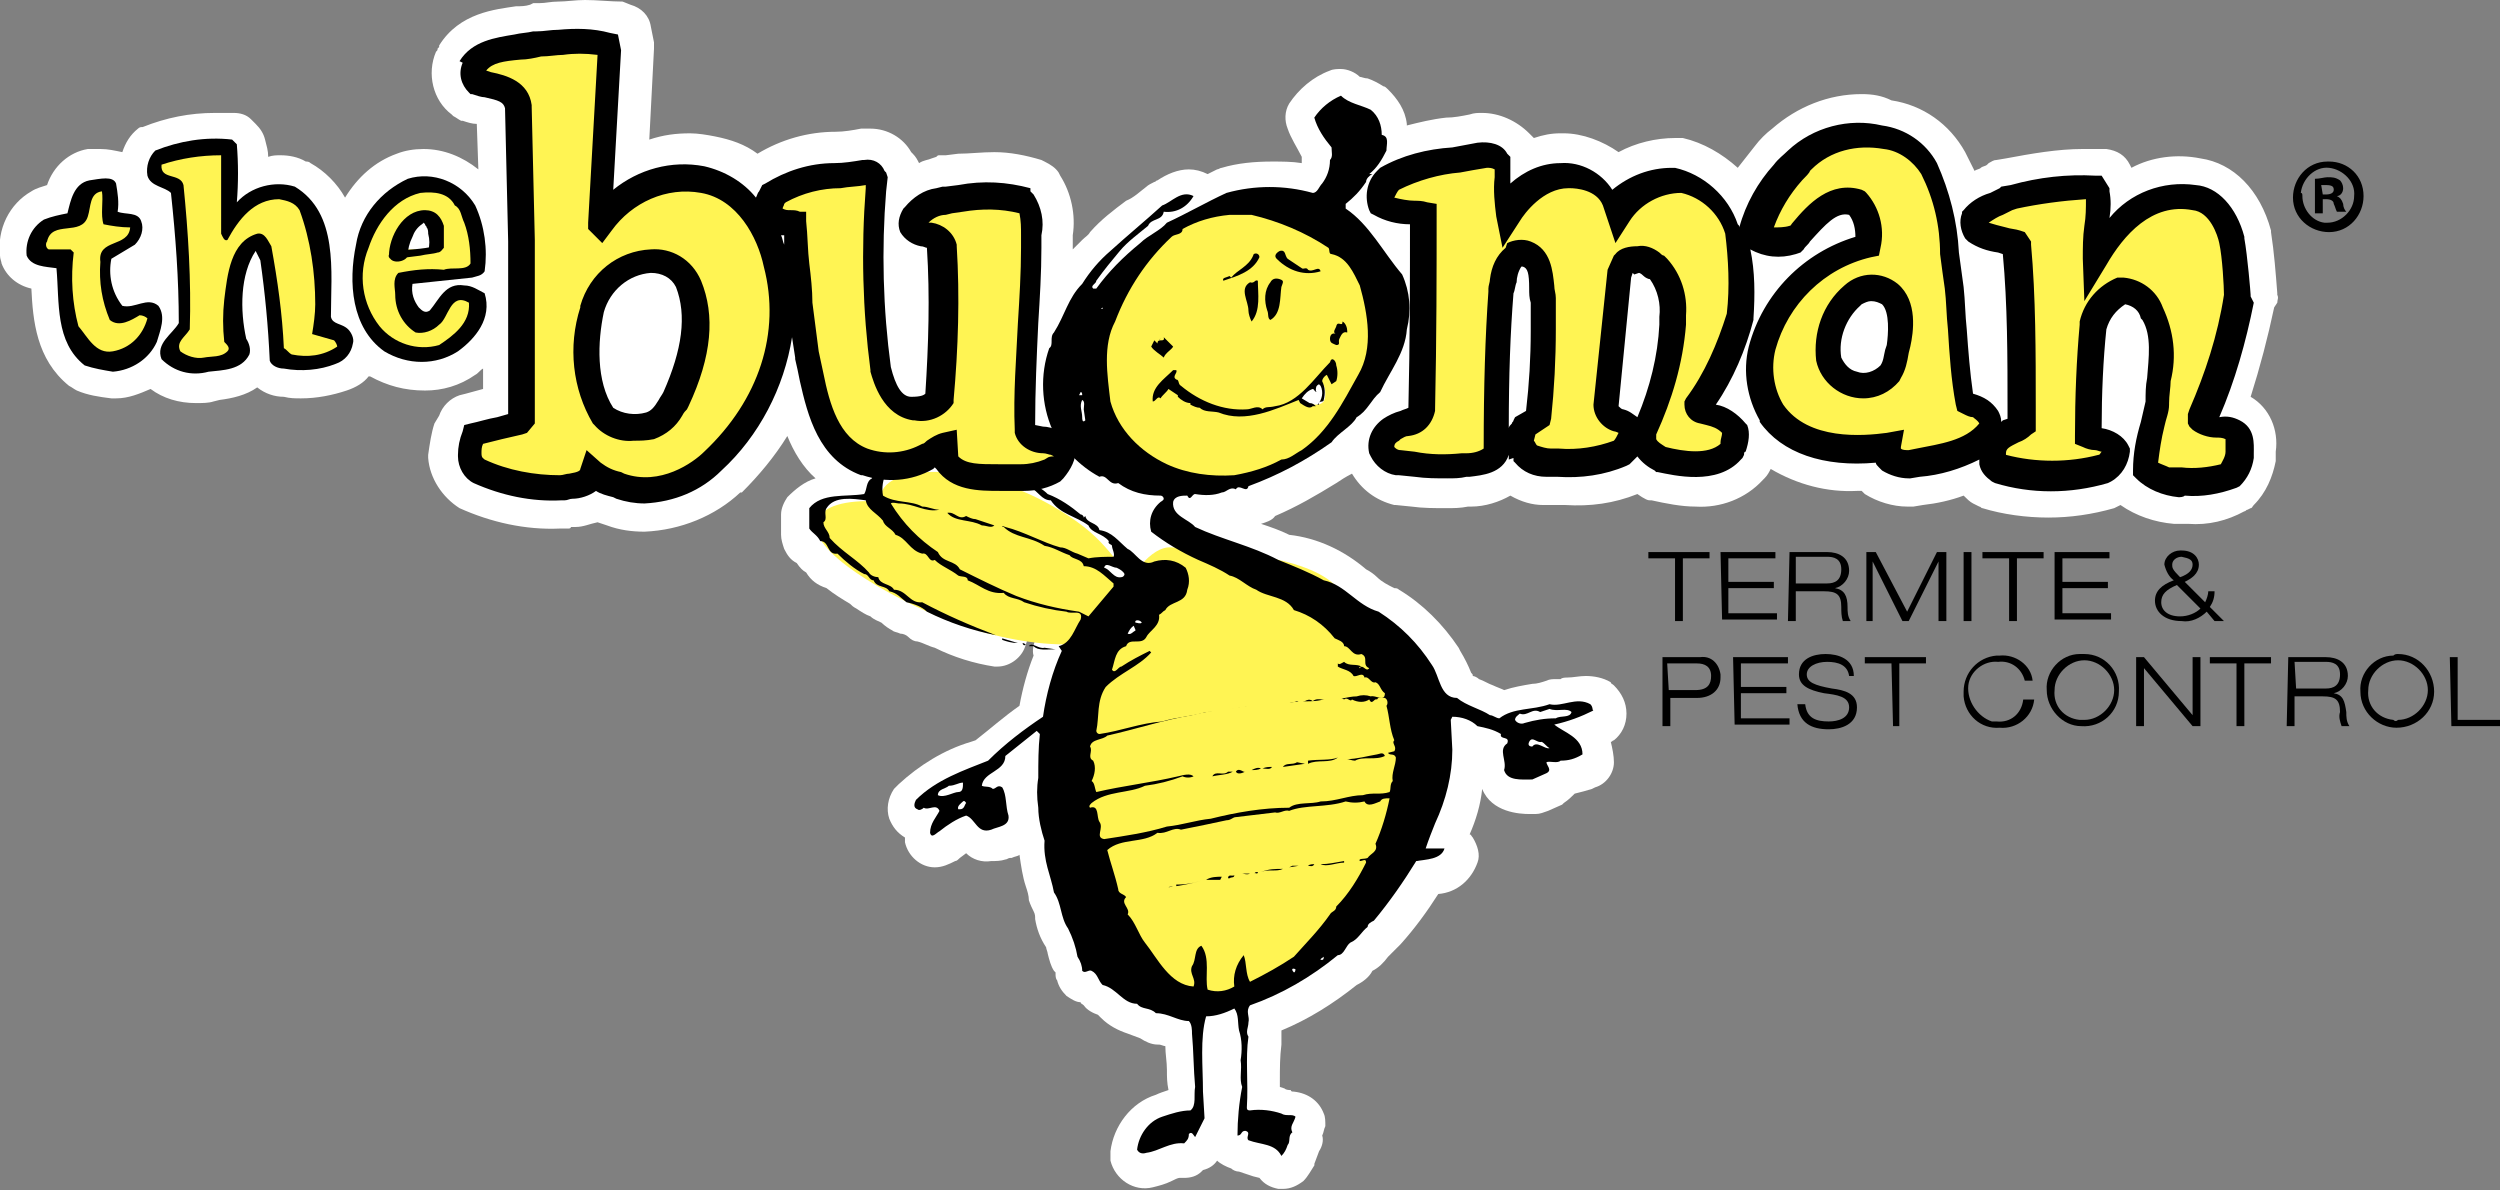 <?xml version="1.0" encoding="utf-8"?>
<!-- Generator: Adobe Illustrator 26.3.1, SVG Export Plug-In . SVG Version: 6.00 Build 0)  -->
<svg version="1.1" id="Layer_1" xmlns="http://www.w3.org/2000/svg" xmlns:xlink="http://www.w3.org/1999/xlink" x="0px" y="0px"
	 viewBox="0 0 159.4 75.9" style="enable-background:new 0 0 159.4 75.9;" xml:space="preserve">
<rect x="0" y="0" width="159.4" height="75.9" fill="#808080" stroke="none"/>
<style type="text/css">
	.st0{fill:#FFFFFF;}
	.st1{fill:#FFF453;}
</style>
<g>
	<g id="Group_774" transform="translate(0 0)">
		<path id="Path_7910" class="st0" d="M145.2,19.3c0-0.2,0.1-0.3,0-0.5v-0.1c-0.1-1.3-0.2-2.6-0.4-3.9l0-0.1
			c-0.7-2.6-2.4-4.3-4.5-4.6c-1.5-0.3-3.1-0.1-4.4,0.6l-0.1-0.2c-0.3-0.6-0.8-0.9-1.5-1l-0.4,0c-0.3,0-0.7,0-1.1,0
			c-1.6,0-3.3,0.3-4.9,0.6l-0.6,0.1c-0.2,0-0.3,0.1-0.5,0.2l-0.1,0.1c-0.1,0.1-0.3,0.1-0.4,0.2c-0.1,0.1-0.3,0.1-0.4,0.2
			c-0.2-0.4-0.4-0.8-0.6-1.2c-1-1.8-2.7-3-4.7-3.3C120,6.1,119.4,6,118.7,6c-2.1,0-4.1,0.8-5.7,2.2c-0.4,0.3-0.8,0.7-1.1,1.1
			c-0.4,0.5-0.7,0.9-1.1,1.4c-1-0.9-2.2-1.6-3.5-1.9h-0.5c-1.2,0-2.5,0.3-3.6,0.9c-1-0.7-2.3-1.2-3.5-1.2h-0.2
			c-0.6,0-1.1,0.1-1.7,0.3l-0.3-0.3c-0.8-0.8-1.9-1.3-3-1.3c-0.3,0-0.5,0-0.8,0.1c-0.5,0.1-1,0.2-1.5,0.2c-0.9,0.1-1.7,0.3-2.5,0.5
			l0-0.1c-0.1-0.9-0.6-1.6-1.2-2.2c-0.1-0.1-0.2-0.2-0.3-0.2c-0.3-0.2-0.7-0.4-1-0.5C87,5,86.8,4.9,86.7,4.9
			c-0.3-0.3-0.8-0.5-1.2-0.5c-0.2,0-0.5,0-0.7,0.1c-1.1,0.4-2,1.2-2.6,2.1c-0.3,0.5-0.3,1.1-0.1,1.6c0.2,0.6,0.6,1.2,0.9,1.8
			c0,0.1,0,0.2,0,0.3c0,0,0,0.1,0,0.1c-0.6-0.1-1.3-0.1-1.9-0.1c-1.1,0-2.2,0.1-3.2,0.4c-0.1,0-0.2,0.1-0.3,0.1l-0.6,0.3h0
			c-0.4-0.2-0.8-0.3-1.2-0.3c-0.7,0-1.4,0.3-2,0.7c-0.1,0-0.1,0.1-0.2,0.1c-0.2,0.1-0.4,0.2-0.5,0.3c-0.4,0.3-0.8,0.7-1.3,0.9
			c-0.8,0.6-1.6,1.2-2.3,2c-0.1,0.2-0.3,0.3-0.5,0.5s-0.4,0.4-0.6,0.6v-0.9c0.2-1.3-0.1-2.7-0.8-3.8l-0.1-0.2
			c-0.2-0.3-0.5-0.5-0.9-0.7l-0.2-0.1c-1-0.3-2-0.5-3-0.5c-0.8,0-1.6,0.1-2.3,0.1l-0.8,0.1h-0.2l-0.2,0c-0.1,0-0.1,0-0.2,0.1
			l-0.3,0.1c-0.2,0.1-0.5,0.1-0.8,0.3c-0.1-0.2-0.2-0.4-0.4-0.6l-0.1-0.1c-0.5-0.9-1.5-1.5-2.6-1.5h-0.4c0,0-0.2,0-0.2,0
			c-0.5,0.1-1.1,0.2-1.6,0.2c-1.8,0-3.5,0.5-5,1.4c-0.8-0.6-1.7-0.9-2.7-1.1c-0.5-0.1-1.1-0.2-1.6-0.2c-0.9,0-1.7,0.1-2.6,0.4
			l0.3-5.8c0-0.1,0-0.3,0-0.4l-0.2-1c-0.1-0.7-0.6-1.2-1.3-1.4l-0.5-0.2C38.9,0.1,38.1,0,37.3,0c-0.6,0-1.2,0.1-1.7,0.1
			s-0.8,0.1-1.2,0.1c-0.1,0-0.2,0-0.2,0H34l-0.2,0.1c-0.3,0.1-0.6,0.1-0.9,0.1c-1.3,0.2-3.6,0.4-4.9,2.5L28,3l-0.1,0.1
			c0,0.1,0,0.1-0.1,0.2c-0.6,1.4-0.2,3.1,1,4l0.1,0.1c0.2,0.1,0.3,0.2,0.5,0.3l0.1,0c0.3,0.1,0.6,0.2,0.9,0.2l0.1,2.9
			c-1-0.8-2.2-1.3-3.5-1.3c-0.6,0-1.2,0.1-1.7,0.3c-1.4,0.5-2.5,1.5-3.3,2.8c-0.5-0.9-1.3-1.7-2.2-2.2c-0.1-0.1-0.2-0.1-0.3-0.1
			C19,10,18.4,9.9,17.9,9.9c-0.3,0-0.5,0-0.8,0.1c0-0.4-0.1-0.7-0.2-1.1c-0.1-0.4-0.3-0.7-0.6-1L16,7.6c-0.3-0.3-0.7-0.4-1.1-0.4
			c-0.4,0-0.8,0-1.2,0c-1.6,0-3.1,0.3-4.6,0.9C9,8.1,8.9,8.1,8.8,8.2c-0.5,0.4-0.8,0.9-1,1.5C7.3,9.6,6.9,9.5,6.4,9.5H5.9
			c-0.1,0-0.2,0-0.3,0C4.4,9.7,3.4,10.6,3,11.8c-0.3,0.1-0.7,0.2-1,0.4c-1.4,0.8-2.2,2.4-2,4.1c0,0.2,0.1,0.4,0.1,0.5
			c0.3,0.8,1,1.4,1.9,1.6c0.1,2,0.3,4.5,2.4,6.2c0.2,0.1,0.3,0.2,0.5,0.3c0.7,0.3,1.4,0.4,2.2,0.5c0.1,0,0.2,0,0.2,0h0.1
			c0.8,0,1.5-0.3,2.2-0.6c0.8,0.6,1.8,0.9,2.9,0.9c0.4,0,0.8,0,1.1-0.1l0.4-0.1c0.8-0.1,1.7-0.3,2.4-0.8c0.5,0.4,1.1,0.6,1.7,0.6
			c0.4,0.1,0.7,0.1,1.1,0.1c1,0,2-0.2,2.9-0.5c0.6-0.2,1.1-0.5,1.4-0.9l0.1,0c1.1,0.6,2.2,0.9,3.5,0.9c1.1,0,2.2-0.3,3.2-1
			c0.2-0.1,0.3-0.3,0.5-0.4v1.3c-0.4,0.1-0.7,0.2-1.1,0.3l-0.4,0.1c-0.6,0.2-1.1,0.7-1.3,1.3L27.7,27c-0.2,0.6-0.3,1.3-0.4,2v0.2
			c0.1,1.3,0.9,2.5,2,3.2c2,0.9,4.2,1.4,6.4,1.3h0.5c0.1,0,0.2,0,0.2-0.1l0.3,0c0.5,0,0.9-0.2,1.4-0.3l0.6,0.2
			c0.8,0.3,1.6,0.4,2.4,0.4c2.3-0.1,4.5-1,6.1-2.5l0.1,0c1.1-1.1,2.1-2.3,2.9-3.6c0.4,1,1,2,1.8,2.7c-0.7,0.2-1.3,0.7-1.8,1.2
			c-0.2,0.3-0.4,0.7-0.4,1.1l0,1.3c0,0.3,0.1,0.6,0.2,0.9c0.2,0.4,0.4,0.7,0.8,0.9c0.2,0.3,0.4,0.5,0.6,0.6c0.3,0.5,0.7,0.8,1.3,1
			c0.5,0.4,1,0.7,1.5,1c0.1,0.1,0.2,0.2,0.4,0.3c0.3,0.2,0.6,0.4,0.9,0.5c0.2,0.2,0.5,0.3,0.7,0.4c0.2,0.2,0.5,0.4,0.7,0.5
			c0.1,0.1,0.3,0.1,0.5,0.2c0.2,0,0.4,0.1,0.5,0.2c0.2,0.2,0.4,0.3,0.6,0.3c0.4,0.1,0.7,0.3,1.1,0.4c1.2,0.6,2.5,1,3.8,1.2h0.2
			c0.8,0,1.6-0.6,1.8-1.4c0.1-0.2,0.1-0.4,0.1-0.6c0.2,0.1,0.4,0.1,0.6,0.2c0.3,0.1,0,0.1-0.1,0.1c-0.1,0.3-0.2,0.7-0.1,1
			c-0.4,1-0.7,2.1-0.9,3.2c-1,0.7-1.9,1.5-2.8,2.2l-0.3,0.1c-1.7,0.5-3.3,1.5-4.6,2.7c-0.1,0.1-0.2,0.2-0.3,0.3
			c-0.4,0.6-0.5,1.3-0.3,1.9c0.2,0.5,0.5,0.9,1,1.2v0.3c0.2,0.9,1,1.6,1.9,1.6c0.5,0,0.9-0.2,1.3-0.4c0.1,0,0.2-0.1,0.3-0.2l0.4-0.3
			c0.4,0.4,1,0.6,1.6,0.5c0.3,0,0.6,0,0.9-0.1c0.1,0,0.2-0.1,0.3-0.1h0.1c0.2-0.1,0.4-0.1,0.5-0.2c0.1,0.7,0.2,1.4,0.4,2
			c0.1,0.3,0.2,0.6,0.2,0.9c0.1,0.3,0.2,0.5,0.3,0.7c0.1,0.2,0.1,0.3,0.1,0.5c0.1,0.6,0.3,1.2,0.7,1.8c0,0.1,0.1,0.3,0.1,0.4
			c0.1,0.4,0.2,0.8,0.4,1.1l0.1,0.1v0.1c0,0.1,0,0.3,0.1,0.4c0.1,0.4,0.3,0.7,0.6,1c0.3,0.2,0.6,0.4,0.9,0.4c0,0.1,0.1,0.1,0.2,0.2
			c0.2,0.3,0.6,0.5,0.9,0.6l0.2,0.2c0.5,0.5,1.1,0.8,1.7,1c0.3,0.1,0.5,0.2,0.8,0.3c0.3,0.2,0.7,0.4,1.1,0.4h0.1
			c0.1,0,0.3,0.1,0.4,0.1c0,0.5,0.1,1,0.1,1.5s0,0.8,0.1,1.3c-0.3,0.1-0.6,0.2-0.8,0.3c-1.6,0.5-2.7,2-2.9,3.6c0,0.2,0,0.4,0,0.6
			c0.3,1.2,1.5,2,2.7,1.7c0,0,0,0,0,0c0.4-0.1,0.8-0.2,1.2-0.4c0.2-0.1,0.4-0.2,0.5-0.2c0.1,0,0.2,0,0.3,0c0.4,0,0.8-0.1,1.1-0.4
			l0.1-0.1c0.4-0.1,0.7-0.3,0.9-0.6c0.2,0.2,0.6,0.4,0.9,0.5c0.1,0.1,0.3,0.2,0.5,0.2c0.3,0.1,0.6,0.2,0.9,0.3l0.4,0.1
			c0.3,0.4,0.7,0.6,1.2,0.7c0.1,0,0.2,0,0.3,0c0.5,0,0.9-0.2,1.3-0.5c0.3-0.3,0.5-0.7,0.7-1l0-0.1c0.1-0.3,0.2-0.5,0.3-0.8
			c0.2-0.3,0.3-0.7,0.2-1c0.1-0.2,0.1-0.4,0.2-0.6c0-0.3,0-0.6-0.1-0.8c-0.3-0.8-1-1.3-1.9-1.4c-0.1,0-0.2,0-0.2-0.1
			c-0.1,0-0.3,0-0.4-0.1l-0.3-0.1v-0.4c0-0.8,0-1.5,0.1-2.3c0-0.2,0-0.5,0-0.7c0-0.1,0-0.1,0-0.2c1.7-0.7,3.3-1.7,4.8-2.9
			c0.4-0.2,0.8-0.5,1-0.9c0.4-0.2,0.7-0.5,1-0.9c0.1-0.1,0.1-0.1,0.2-0.2c0.2-0.2,0.4-0.4,0.6-0.6c0.9-1,1.7-2.1,2.4-3.2
			c1.2-0.1,2.1-0.9,2.5-2c0.2-0.5,0-1.1-0.3-1.6c-0.1-0.1-0.1-0.2-0.2-0.2c0.4-0.9,0.7-1.9,0.8-2.9c0.6,1.5,2.4,1.6,3,1.6h0.4
			c0.3,0,0.5-0.1,0.8-0.2l0.9-0.4l0.1-0.1c0.3-0.2,0.5-0.4,0.7-0.6c0.4-0.1,0.8-0.2,1.1-0.3l0.2-0.1c0.7-0.2,1.2-0.9,1.2-1.6
			c0-0.4-0.1-0.9-0.2-1.3c0.1,0,0.1-0.1,0.2-0.1c0.5-0.4,0.8-1,0.8-1.7c0-0.7-0.3-1.3-0.8-1.8c-0.1-0.1-0.2-0.1-0.2-0.2
			c-0.5-0.3-1.1-0.4-1.6-0.4c-0.4,0-0.8,0.1-1.2,0.1c-0.1,0-0.3,0-0.4,0.1c-0.1,0-0.2,0-0.3,0c-0.2,0-0.4,0-0.6,0.1
			c-0.3,0.1-0.6,0.2-0.9,0.2c-0.6,0.1-1.2,0.2-1.8,0.4c-0.2-0.1-0.5-0.2-0.7-0.3c-0.3-0.1-0.6-0.3-0.9-0.4c-0.1-0.1-0.3-0.2-0.4-0.2
			c0-0.1,0-0.1-0.1-0.2c-0.2-0.5-0.4-0.9-0.7-1.4l-0.1-0.2c-1-1.5-2.3-2.8-3.8-3.7c-0.1-0.1-0.2-0.1-0.3-0.1
			c-0.4-0.2-0.8-0.4-1.1-0.7c-0.2-0.2-0.5-0.4-0.7-0.5c-1.4-1.2-3.1-2-4.9-2.2c-0.6-0.3-1.2-0.5-1.8-0.7c0.3-0.1,0.7-0.2,0.9-0.5
			c1.4-0.6,2.6-1.3,3.9-2.1c0.3-0.2,0.6-0.4,1-0.6c0.6,1,1.5,1.7,2.7,2c0.1,0,0.1,0,0.2,0H89l1,0.1c0.7,0.1,1.5,0.1,2.2,0.1
			c0.5,0,0.9,0,1.4-0.1h0.2c0.9,0,1.8-0.3,2.5-0.7c0.7,0.4,1.4,0.6,2.1,0.6h1.4c1.6,0.1,3.1-0.1,4.6-0.7l0.3,0.2
			c0.2,0.1,0.3,0.2,0.5,0.2h0.1c0.9,0.2,1.9,0.4,2.8,0.4c1.6,0.1,3.2-0.5,4.3-1.7l0.1-0.1c0.2-0.2,0.3-0.4,0.4-0.6
			c1.7,1,3.6,1.5,5.5,1.4h0.3l0.1,0.1l0.1,0.1c0.8,0.5,1.8,0.8,2.7,0.8h0.1c0.1,0,0.2,0,0.3,0l0.6-0.1c0.9-0.1,1.8-0.3,2.6-0.6
			c0.2,0.2,0.4,0.4,0.6,0.5l0.2,0.1l0.2,0.1c0.1,0,0.1,0.1,0.2,0.1c1.3,0.4,2.8,0.6,4.2,0.6c1.4,0,2.8-0.2,4.2-0.6l0.2-0.1
			c0,0,0.2-0.1,0.2-0.1c1,0.7,2.2,1.1,3.4,1.2c0.2,0,0.4,0,0.5,0h0.4c1.3,0.1,2.5-0.2,3.6-0.8c0.1,0,0.1-0.1,0.2-0.1l0.2-0.1
			c0.1,0,0.1-0.1,0.2-0.2c0.8-0.8,1.2-1.8,1.4-2.8v-0.6c0.2-1.4-0.4-2.8-1.6-3.5c0.6-1.9,1.1-3.8,1.5-5.7L145.2,19.3z"/>
		<path id="Path_7911" class="st1" d="M73.3,37.8c1.6,1.3-3.5,2-8.9-0.1c-3.5-1.4-8.9-4.4-8.2-6.3s6.4-1.9,11.3,1.1
			C71,34.6,70.7,35.8,73.3,37.8"/>
		<path id="Path_7912" class="st1" d="M71.8,39.6c-0.6,2-6.2,2-11.5-0.1c-3.5-1.4-8.9-4.4-8.2-6.3s5.8-1.5,11.3,0.3
			S72.5,37.6,71.8,39.6"/>
		<path id="Path_7913" class="st1" d="M67.2,46.2c2.2-3.9,4.9-11.5,7.5-11.3s8.7,0.4,10.6,2.6s6.6,4.6,5.3,6.2l-1.3,1.6
			c-3.1,0.1-6.2,0.3-9.3,0.9c-3.8,0.8-7.5,1.8-11.2,3L67.2,46.2z"/>
		<path id="Path_7914" class="st1" d="M49.5,16.8c-0.5-2.3-2.1-4.8-4.6-5.3c-2.5-0.4-5.1,0.7-6.6,2.8l0,0L39,3.3l-0.1-0.4
			c-1.5-0.4-2.9,0-4.4,0c-1.4,0.4-3.4,0.1-4.2,1.5c-0.2,0.3-0.1,0.7,0.2,1c1,0.3,2.5,0.3,2.7,1.6l0.2,8.5v11.5L33.1,27
			c-1,0.2-2,0.4-2.9,0.7C30.1,28.1,30,28.6,30,29c0,0.4,0.2,0.8,0.6,1.1c1.6,0.7,3.4,1.1,5.2,1c0.7-0.2,1.7,0,2-0.9
			c0.5,0.4,1.1,0.7,1.7,0.8c2.1,0.6,4.4,0,5.9-1.6C48.8,26.2,50.8,21.7,49.5,16.8 M43,25.4c-0.5,0.6-0.8,1.5-1.7,1.7
			c-1,0.3-2.2,0.1-3-0.6c-1.3-1.9-1.3-4.6-0.7-6.8c0.5-1.7,2-2.9,3.8-3c1,0,1.9,0.5,2.3,1.4C44.8,20.5,44,23.3,43,25.4"/>
		<path id="Path_7915" d="M101.4,44.9c-0.9-0.5-1.8,0.2-2.6,0c-1.1,0.4-2.3,0.2-3.2,0.9c-0.2,0-0.4-0.2-0.6-0.2
			c-0.6-0.4-1.5-0.6-2.1-1.1c-1.1,0-1.1-1.4-1.6-2.1c-0.9-1.4-2-2.5-3.4-3.4c-1.4-0.4-2.1-1.7-3.5-2c-0.9-0.5-1.9-0.9-2.9-1.3
			c-1.7-0.9-3.6-1.3-5.3-2.1c-0.4-0.5-1.5-0.7-1.4-1.6c0.1-0.4,0.6-0.4,0.9-0.4c0.2,0.4,0.3-0.1,0.5-0.1c0.6,0.1,1.2,0.1,1.7-0.1
			c0.3,0,0.5-0.4,0.9-0.2c0.2-0.4,0.7,0.3,0.8-0.2c1.9-0.7,3.6-1.6,5.3-2.8c0.4-0.6,1.3-1,1.6-1.6c0.7-0.4,0.9-1.1,1.5-1.6
			c0.6-1.3,1.6-2.5,1.7-4c0.3-1.2,0.2-2.4-0.3-3.5c-1.2-1.4-2.1-3.2-3.6-4.2V13c0.5-0.4,0.9-0.8,1.3-1.4c0-0.2,0.2-0.4,0.4-0.5h-0.2
			c0.5-0.4,0.8-0.9,1.1-1.5c0-0.4,0.2-0.9-0.3-1C88.1,8,87.9,7.4,87.4,7c-0.6-0.3-1.4-0.4-1.9-0.9c-0.7,0.3-1.3,0.8-1.7,1.4
			c0.2,0.7,0.6,1.3,1.1,1.9c0,0.3,0.1,0.6-0.1,0.8c0,0.6-0.2,1.1-0.5,1.5c-0.2,0.2-0.3,0.6-0.6,0.6c-1.8-0.5-3.7-0.5-5.5,0
			c-1.3,0.6-2.5,1.3-3.8,1.9c-0.4,0.5-1.2,0.8-1.7,1.3c-1.1,0.9-2,1.8-2.8,2.9l-0.2,0c-0.2-0.2,0.2-0.3,0.2-0.5
			c0.5-0.7,1-1.3,1.5-1.9c0.5-0.6,1.2-1.1,1.8-1.6c0.2-0.5,0.9-0.3,1-0.9c0.8,0.1,1.5-0.3,1.9-1c-0.8-0.4-1.4,0.4-2,0.6
			C73,14.1,71.9,15,70.8,16c-0.7,0.6-1.3,1.3-1.8,2.1c-0.9,0.9-1.1,2-1.8,3.1c-0.3,0.3,0,0.8-0.3,1c-0.6,1.7-0.5,3.6,0.2,5.2
			c0.7,1.2,1.7,2.3,3,3c0.5-0.2,0.6,0.6,1.2,0.4c0.8,0.6,1.7,0.8,2.7,0.8c0.1,0,0.2,0.1,0.2,0.2c0,0.1-0.2,0.2-0.2,0.2
			c-0.6,0.5-0.8,1.2-0.6,1.9c0.9,0.7,1.9,1.3,3,1.8c0.7,0.3,1.4,0.6,2,1c0.6,0.1,1.1,0.7,1.7,0.9c0.7,0.5,1.9,0.4,2.4,1.3
			c1,0.3,1.9,0.9,2.6,1.8c0.2,0.1,0.6,0.2,0.6,0.5c0.4,0,0.5,0.7,1.1,0.5c0.5,0.2,0,0.7,0.5,0.9c-0.2,0.3-0.4-0.3-0.6,0
			c-0.1,0,0-0.1,0.1-0.1c-0.3-0.2-0.8,0-1.1-0.3c-0.2,0.1-0.3,0.2-0.4,0.1v0.2c0.3,0.2,0.8,0.2,1,0.6c0.2,0.1,0.6-0.3,0.7,0.1
			c0.3-0.1,0.4,0.4,0.7,0.3c0.3,0.1,0.3,0.5,0.6,0.7c0,0.6-0.6,0.1-0.9,0.2c-0.3-0.1-0.6-0.1-0.9,0c-0.6,0-1.2,0.3-1.7,0.1
			c-0.3,0.3-0.7-0.1-1.1,0.2c-0.4-0.3-0.6,0.3-1,0c-0.7,0.3-1.4,0-2.1,0.3c-0.1,0-0.2,0-0.3,0c-1.1,0-2.3,0.4-3.4,0.4
			c-1,0.3-1.8,0.3-2.8,0.6c-1.4,0.1-2.6,0.6-4,0.8c-0.1,0-0.2-0.1-0.2-0.2c0.2-0.9,0-1.9,0.6-2.8c0.9-0.9,2.1-1.3,2.9-2.2
			c0,0-0.1-0.1-0.1-0.1c-0.6,0.3-1.2,0.6-1.8,1c-0.2,0-0.4,0.5-0.6,0.2c0.2-0.6,0.2-1.3,0.9-1.5c0.2-0.6,1,0,1.3-0.6
			c0.2-0.4,0.9-0.7,0.8-1.4c0.2-0.1,0.2-0.2,0.4-0.3c0.3-0.6,1.3-0.4,1.4-1.3c0.2-0.5,0.1-1-0.1-1.4c-0.6-0.5-1.3-0.6-2-0.4
			c-0.8,0.4-1.2-0.6-1.7-0.8c-0.6-0.5-1-1.1-1.8-1.2c-0.1-0.5-0.8-0.4-0.9-0.9l-0.1,0.1c0-0.1-0.1-0.2-0.2-0.2c0,0,0,0,0,0h0
			c-0.6-0.5-1.3-1-2.1-1.3c-0.6-0.6-1.4-0.8-2.2-0.7c0.4,0.1,0.7,0.5,1.1,0.3c0.5,0.2,0.7,0.8,1.3,0.8c0.6,0.9,1.6,1,2.4,1.6
			c0.2,0.5,0.9,0.5,1.3,1c-0.1,0.2,0.2,0.2,0.2,0.3c0,0.2,0.2,0.5,0.1,0.7c-0.5,0-1.1,0-1.6,0.1l-0.7-0.3c-0.4-0.1-0.7-0.4-1.1-0.4
			c-1.1-0.3-2.3-1-3.5-1.3c0,0-0.2-0.1-0.2,0l0.1,0c0.7,0.7,1.7,0.6,2.6,1.2c0.6,0.1,1,0.4,1.6,0.6c0.2,0.3,0.8,0.2,0.9,0.7
			c0.8,0,1.3,0.6,1.9,1.1l0,0.2l-1.6,1.9L68.8,39c-1.4-0.2-2.7-0.5-4-1c-1.2-0.5-2.4-1.1-3.6-1.7c-0.3-0.6-1.1-0.4-1.4-1.1
			c-1.2-0.8-2.2-1.8-3-3.1c0.1-0.1,0.4,0,0.5,0c1,0,1.7,0.6,2.6,0.4c-0.4,0-0.7-0.2-1.1-0.2c-0.7-0.4-1.7-0.2-2.5-0.7
			c-0.1-0.5,0-1,0.2-1.5L55.9,30c-0.2,0.1-0.3,0.3-0.3,0.5c-0.4,0.2-0.3,0.7-0.5,1c-1.2,0.2-2.7-0.1-3.5,0.9l0,1.3
			c0.2,0.3,0.5,0.4,0.7,0.8c0.6,0,0.4,0.9,1.1,0.8c0.5,0.5,1.1,1,1.7,1.3c0.3,0,0.3,0.4,0.6,0.4c0.2,0.5,0.8,0.3,1,0.7
			c0.5,0.1,0.7,0.4,1.1,0.7c0.5,0.1,1,0.3,1.3,0.6c1.4,0.7,2.9,1.2,4.4,1.5c-1.6-0.6-3.2-1.3-4.7-2.1c-0.8,0.1-1-0.8-1.8-0.8
			c-0.2-0.4-0.9-0.3-1-0.8c-0.2,0-0.5-0.1-0.6-0.3c-0.7-0.8-1.7-1.3-2.5-2.2c0-0.4-0.4-0.6-0.4-1c0.3-0.2,0-0.6,0.2-0.9
			c0.5-0.8,1.7-0.6,2.5-0.5c0.1,0.6,0.7,0.8,1.1,1.3c0.1,0.4,0.6,0.5,0.8,0.9c0.7,0.2,0.9,1,1.7,1.2c0.4-0.1,0.4,0.6,0.8,0.4
			c0.4,0.4,1,0.6,1.5,1c0.2,0.1,0.6,0,0.6,0.3c0.8,0.3,1.3,0.9,2.3,0.8c0.3,0.4,0.9,0.3,1.3,0.6c0.9,0.3,1.8,0.5,2.7,0.6
			c0.3,0.2,1.1-0.2,0.9,0.5c-0.4,0.6-0.6,1.5-1.4,1.7l0.2,0.3c-0.6,1.3-1,2.8-1.2,4.2c-1.2,0.8-2.4,1.7-3.5,2.8
			c-1.5,0.6-3.3,1.2-4.6,2.5c-0.1,0.2-0.2,0.5,0.1,0.6c0.1,0.1,0.3,0,0.4-0.1c0.3,0.2,0.8-0.3,1,0.2c-0.2,0.4-0.6,0.8-0.6,1.4
			c0.1,0.4,0.4,0,0.6-0.1c0.5-0.4,1.1-0.8,1.7-1c0.6,0.2,0.7,1.2,1.6,0.9c0.4-0.2,1.2-0.2,1.1-0.9c-0.2-0.6-0.1-1.3-0.4-1.8
			c-0.3-0.2-0.4,0.1-0.6,0.1c-0.2-0.2-0.5-0.1-0.7-0.2c0.1-0.9,1.5-0.9,1.5-1.9l2-1.6l0.2,0.2c-0.1,0.9-0.1,1.8-0.1,2.8
			c-0.1,0.6-0.1,1.2,0,1.9c0,0.7,0.2,1.5,0.4,2.1c-0.1,1.3,0.4,2.2,0.6,3.3c0.5,0.7,0.4,1.6,0.9,2.3c0.3,0.6,0.5,1.2,0.6,1.8
			c0.2,0.3,0.3,0.6,0.3,0.9c0.2,0.2,0.4-0.1,0.6,0c0.4,0.2,0.4,0.6,0.7,0.9c0.9,0.2,1.3,1.2,2.2,1.2c0.3,0.4,0.8,0.2,1.2,0.6
			c0.8,0,1.4,0.5,2.1,0.5c0.2,0.2,0.2,0.6,0.2,0.8c0.1,1.1,0.1,2.3,0.2,3.4c-0.1,0.5,0.1,1.2-0.3,1.5c-0.6,0-1.2,0.2-1.8,0.4
			c-0.9,0.3-1.5,1.2-1.6,2.1c0.1,0.2,0.3,0.3,0.6,0.2c0.8-0.1,1.5-0.7,2.4-0.6c0.2-0.2,0.3-0.3,0.3-0.6c0.2-0.2,0.3,0.1,0.4,0.2
			c0.2-0.4,0.4-0.8,0.6-1.2l-0.1-1.7c0-1.6-0.2-3.4,0.2-4.8c0.6,0,1.2-0.2,1.8-0.5c0.3,0.4,0.2,0.9,0.3,1.4c0.2,0.6,0.2,1.3,0.1,1.9
			c0.1,0.6-0.1,1.2,0.1,1.7c-0.2,1-0.3,2.1-0.3,3.1c0.3,0,0.2-0.3,0.5-0.3c0.4,0.1,0,0.4,0.2,0.6c0.8,0.3,1.7,0.2,2.1,1
			c0.2-0.2,0.3-0.4,0.4-0.7c0.2-0.2,0-0.6,0.3-0.8c-0.2-0.4,0.1-0.6,0.2-1C82.4,71,82,71.2,81.7,71c-0.6-0.2-1.3-0.3-2-0.2
			c-0.2,0-0.2-0.1-0.2-0.2c0.1-1.6-0.1-3.1,0.1-4.5c-0.2-0.3,0-0.6,0-0.9c0.1-0.4-0.2-0.7,0.1-1.1c2-0.7,3.9-1.8,5.6-3.2
			c0.4,0,0.5-0.6,0.8-0.8c0.5-0.2,0.7-0.7,1.1-1c0-0.2,0.2-0.3,0.4-0.4c1-1.2,1.9-2.5,2.7-3.8c0.6-0.1,1.6-0.1,1.8-0.8
			c-0.4,0-0.8,0-1.2,0c0.2-0.6,0.4-1.1,0.6-1.6c0.7-1.5,1.1-3.1,1.1-4.7l-0.1-1.9l0.1-0.2c0.6,0,1.2,0.2,1.6,0.6
			c0.5,0.1,1,0.2,1.5,0.5c-0.1,0.4,0.6,0.1,0.4,0.6c-0.6,0.4,0,1.1-0.2,1.7c0.2,0.7,1.1,0.6,1.8,0.6l0.9-0.4c0.4-0.2,0-0.5,0-0.7
			c0.2-0.1,0.7,0.1,0.9-0.1c0.5,0,0.9-0.1,1.4-0.4c0-1.1-1.2-1.4-1.8-1.9c0.9-0.2,1.7-0.5,2.5-0.9C101.5,45.3,101.6,45.1,101.4,44.9
			C101.4,44.9,101.4,44.9,101.4,44.9"/>
		<path id="Path_7916" class="st1" d="M126.9,26.6c-0.3-0.6-1.1-0.6-1.6-0.9c-0.4-2.3-0.4-4.9-0.7-7.2c-0.4-2.6-0.3-5.4-1.6-7.6
			c-0.6-1.1-1.7-1.8-3-2c-1.9-0.4-3.9,0.1-5.3,1.4c-0.3,0.2-0.5,0.5-0.7,0.7c-1,1.1-1.7,2.5-2.1,4c0.5,0.6,1.7,0.4,2.4,0.3
			c1.1-1.2,2.2-2.9,4-2.3c0.7,0.8,0.9,1.8,0.7,2.8c-3.3,0.8-5.8,3.3-6.7,6.5c-0.3,1.4-0.1,2.9,0.6,4.1c1.6,2.2,4.7,2.5,7.4,2.1
			c-0.1,0.3,0,0.5,0.1,0.8c0.4,0.2,0.8,0.4,1.3,0.3c1.8-0.3,4-0.5,5.2-2.1C127,27.2,127,26.8,126.9,26.6 M121.1,22.1
			c-0.1,0.6-0.2,1.1-0.5,1.7c-0.6,0.7-1.5,1-2.4,0.7c-0.8-0.2-1.4-0.9-1.6-1.7c-0.2-1.5,0.3-3,1.5-4c0.7-0.6,1.7-0.6,2.4,0
			C121.4,19.5,121.2,21,121.1,22.1L121.1,22.1z"/>
		<path id="Path_7917" d="M15.1,9.2c0.1,1.2,0.1,2.5,0,3.7c0.9-1,2.4-1.4,3.7-1c2.8,1.7,2.3,5.4,2.3,8.3c0.1,0.5,0.7,0.4,1.1,0.8
			c0.2,0.2,0.4,0.6,0.3,0.9c-0.1,0.6-0.5,1.1-1.1,1.3c-1,0.4-2.2,0.5-3.3,0.3c-0.4,0-0.8-0.2-0.9-0.5c-0.1-2.2-0.3-4.3-0.6-6.4
			L16.3,16c-1,1.5-1,3.8-0.6,5.6c0.2,0.3,0.3,0.7,0.2,1c-0.5,1-1.7,1-2.6,1.1c-1.1,0.3-2.2,0-3-0.8c-0.4-1,0.7-1.6,1.1-2.3
			c0-2.8-0.2-5.5-0.5-8.3c-0.4-0.4-1.3-0.4-1.5-1.1C9.3,10.6,9.5,10,9.9,9.6c1.5-0.6,3.2-0.9,4.9-0.7L15.1,9.2z"/>
		<path id="Path_7918" class="st1" d="M95.8,10.4c-0.1,1.1-0.1,2.2,0.1,3.3c0.9-1.3,2.2-2.5,3.8-2.5c1.2-0.1,2.3,0.6,2.8,1.7
			l0.3,0.8c0.9-1.4,2.4-2.2,4.1-2.1c1.6,0.3,2.9,1.5,3.5,3.1c0.6,1.8,0.8,3.7,0.6,5.6c-0.6,2.1-1.5,4-2.7,5.7c0,0.2,0.2,0.4,0.4,0.4
			c0.7,0.2,1.5,0.4,1.9,1c0.2,0.4,0,1-0.2,1.4c-1.1,1.2-3.2,0.8-4.5,0.5c-0.5-0.2-0.9-0.6-1.1-1.1l0-0.6c1-2.1,1.6-4.4,1.9-6.8
			c-0.1-1.3,0-2.7-1-3.6c-0.5-0.2-0.9-0.7-1.5-0.5c-0.3-0.2-0.6,0.1-0.9,0.3l-0.3,0.6l-0.8,8.3c0,1.1,1.6,0.7,1.7,1.8
			c-0.1,0.5-0.3,0.9-0.6,1.2c-1.4,0.6-2.9,0.8-4.4,0.6c-0.6,0-1.2-0.2-1.6-0.6c-0.1-0.3-0.4-0.5-0.4-0.8l-0.1,0
			c-0.1-0.5,0.2-0.6,0.4-1l0.9-0.5c0.3-2.5,0.3-5,0.4-7.4c-0.2-1,0.1-2.6-1.1-3c-0.3-0.1-0.6-0.1-0.9,0.1c-0.7,0.5-0.6,1.4-0.8,2.2
			c-0.3,3.3-0.3,6.8-0.3,10.2c-0.3,0.8-1.3,0.8-2.1,0.9c-1.4,0.1-2.8,0-4.2-0.1c-0.5-0.1-0.9-0.3-1.1-0.7c-0.1-0.5,0.1-1.1,0.6-1.4
			c0.6-0.5,1.8-0.2,1.9-1.3c0.1-4,0.1-8.4,0.1-12.5c-0.9,0-1.8-0.2-2.7-0.6c-0.3-0.6,0-1.2,0.4-1.7c1.8-1.1,3.9-1.1,6-1.5
			C95,9.8,95.5,10,95.8,10.4"/>
		<path id="Path_7919" class="st1" d="M14.1,14.9c0.1,0.2,0.2,0.5,0.4,0.4c0.7-1.3,1.7-2.6,3.3-2.6c0.5,0.1,1,0.2,1.3,0.7
			c0.7,1.9,1,4,1,6c0,0.6-0.1,1.3-0.2,1.9l1.4,0.4c0.1,0.1,0.2,0.3,0.2,0.4c-0.9,0.6-1.9,0.7-2.9,0.5c-0.2-0.1-0.3-0.3-0.5-0.4
			c-0.1-2.2-0.4-4.3-0.8-6.5c-0.2-0.3-0.4-0.9-0.9-0.8c-1.7,0.5-1.9,2.6-2.1,4.2c-0.1,0.9-0.1,1.8,0,2.7c0.2,0.2,0.4,0.4,0.2,0.6
			c-0.4,0.4-1,0.3-1.5,0.4c-0.5,0.1-1.1-0.1-1.5-0.4c-0.3-0.6,0.3-0.9,0.6-1.4c0.1-3.1-0.1-6.2-0.4-9.2c-0.2-0.8-1.5-0.3-1.4-1.3
			c1.2-0.4,2.5-0.6,3.8-0.6L14.1,14.9z"/>
		<path id="Path_7920" class="st1" d="M55.9,11.6c-0.4,4-0.3,8,0.2,12c0.3,1,0.8,2.3,2,2.5c0.7,0,1.4,0,1.7-0.7
			c0.3-3.2,0.4-6.5,0.2-9.8c-0.2-1.1-2.6-0.3-1.7-2c0.5-0.7,1.3-0.8,2-1c1.7-0.1,3.5-0.4,5,0.1c0.6,0.8,0.3,1.9,0.3,2.9
			c-0.1,3.8-0.6,7.7-0.5,11.6c0.2,0.9,1.3,0.6,1.9,0.9c0.3,0.1,0.5,0.3,0.6,0.6c0.1,0.5-0.3,0.9-0.6,1.3c-0.7,0.3-1.4,0.5-2.2,0.5
			c-1.5-0.1-3.6,0.4-4.6-1l0-1c-0.4,0.1-0.6,0.6-1.1,0.7c-1.2,0.6-2.7,0.8-4,0.3c-2.8-1.1-3-4.4-3.7-6.8l-0.4-3.2
			c-0.1-1.7-0.3-3.4-0.4-5.2c-0.6-0.2-1.4,0-1.7-0.7c-0.2-0.4,0.1-0.8,0.3-1.2c1.6-1.3,3.9-1,5.9-1.4C55.7,11,55.7,11.3,55.9,11.6"
			/>
		<path id="Path_7921" d="M41.5,15.9c-2.1,0.1-3.9,1.5-4.5,3.6v0.1c-0.8,2.5-0.5,5.2,0.8,7.4l0.1,0.1c0.6,0.7,1.6,1.1,2.5,1
			c0.4,0,0.8,0,1.3-0.1c0.8-0.3,1.4-0.8,1.8-1.5c0.1-0.2,0.2-0.3,0.3-0.4l0.1-0.2c1.5-3.2,1.7-5.8,0.8-8
			C44.1,16.5,42.8,15.8,41.5,15.9 M42.3,25c-0.1,0.2-0.2,0.3-0.3,0.5c-0.3,0.5-0.5,0.7-0.8,0.8c-0.7,0.2-1.5,0.1-2.1-0.3
			c-1.1-1.7-1-4.2-0.6-6.1c0.4-1.4,1.6-2.4,3-2.5c0.7,0,1.3,0.3,1.6,0.9C43.8,20.1,43.5,22.3,42.3,25 M68.6,28.6l-0.1-0.2
			c-0.2-0.5-0.6-0.9-1.1-1c-0.3-0.1-0.6-0.2-0.9-0.2L66,27.1c0-2.2,0.1-4.4,0.2-6.5c0.1-1.6,0.2-3.2,0.2-4.8V15
			c0.2-0.9,0-1.8-0.5-2.6l-0.2-0.2L65.7,12c-1.5-0.4-3-0.5-4.6-0.2l-0.8,0.1l-0.2,0L59.7,12c-0.8,0.1-1.5,0.6-2,1.2l-0.1,0.1
			c-0.3,0.5-0.4,1-0.2,1.5c0.3,0.5,0.8,0.8,1.3,0.9c0.2,0,0.3,0.1,0.4,0.1c0.2,3.1,0.1,6.2-0.1,9.3c-0.1,0.1-0.3,0.2-0.9,0.2
			s-1-0.7-1.3-1.9c-0.5-3.7-0.6-7.5-0.3-11.2l0.1-0.9L56.5,11l-0.1-0.1c-0.2-0.5-0.7-0.8-1.3-0.7h-0.1c-0.6,0.1-1.2,0.2-1.8,0.2
			c-1.6,0-3.1,0.5-4.4,1.3l-0.2,0.1l-0.1,0.2l-0.1,0.2c-0.1,0.1-0.1,0.2-0.2,0.4c-0.8-1-2-1.7-3.3-2c-2.1-0.4-4.2,0.2-5.8,1.5
			l0.5-8.9l-0.2-1l-0.5-0.1c-1.1-0.3-2.2-0.3-3.3-0.2c-0.5,0-0.9,0.1-1.4,0.1h-0.2c-0.4,0.1-0.8,0.1-1.2,0.2
			c-1.2,0.2-2.7,0.4-3.5,1.7L29.5,4c-0.3,0.7-0.1,1.4,0.4,1.9l0.1,0.1l0.1,0c0.3,0.1,0.6,0.2,0.8,0.2c0.9,0.2,1.2,0.3,1.3,0.7
			l0.2,8.5v11l-0.7,0.2c-0.6,0.1-1.2,0.3-1.7,0.4l-0.4,0.1l-0.1,0.4c-0.2,0.5-0.3,1-0.3,1.5v0.1c0,0.7,0.4,1.4,1,1.7
			c1.8,0.8,3.7,1.2,5.6,1.1h0.2c0.2,0,0.3-0.1,0.5-0.1c0.5,0,1.1-0.2,1.5-0.5c0.3,0.2,0.7,0.3,1.1,0.4l0.2,0.1
			c0.6,0.2,1.2,0.3,1.8,0.3C43,32,44.7,31.3,46,30c2.4-2.2,4-5.3,4.5-8.5l0.2,1.3v0.1c0.1,0.4,0.2,0.9,0.3,1.4c0.5,2.2,1.2,5,3.9,6
			h0.1c1.5,0.5,3.1,0.4,4.5-0.4l0.1-0.1l0.1,0.1c1,1.4,2.7,1.4,4.1,1.4c0.4,0,0.7,0,1.1,0H65l0.3,0c0.8,0,1.6-0.2,2.3-0.6l0.2-0.2
			C68.3,29.9,68.6,29.3,68.6,28.6 M44.9,28.8c-0.7,0.7-2.8,2.2-5.1,1.4l-0.2-0.1c-0.5-0.1-0.9-0.3-1.3-0.6l-0.9-0.8l-0.4,1.2
			c0,0.1-0.1,0.2-0.7,0.3c-0.2,0-0.4,0.1-0.6,0.1c-1.6,0-3.3-0.3-4.8-1c-0.1-0.1-0.2-0.1-0.2-0.4c0-0.2,0-0.4,0.1-0.6
			c0.4-0.1,0.8-0.2,1.2-0.3l1.3-0.3l0.3-0.1l0.5-0.6V15.3l-0.2-8.5V6.7c-0.2-1.5-1.6-1.9-2.6-2.1l-0.3-0.1c0.4-0.5,1.1-0.6,2.2-0.7
			c0.4,0,0.9-0.1,1.3-0.2c0.5,0,1-0.1,1.4-0.1c0.7-0.1,1.4-0.1,2.2,0l-0.6,10.7v0.4l0.9,0.9l0.6-0.8c1.3-1.8,3.5-2.8,5.7-2.4
			c2.3,0.4,3.6,2.8,4,4.7C49.8,21.2,48.4,25.5,44.9,28.8 M49.8,15l0.2,0c0,0.2,0,0.4,0,0.6C49.9,15.4,49.9,15.2,49.8,15L49.8,15z
			 M66.6,29.3c-0.5,0.2-1,0.3-1.5,0.3h-1.4c-1.3,0-2.1,0-2.6-0.5l-0.1-1.7l-0.9,0.2c-0.4,0.1-0.7,0.3-1,0.5
			c-0.1,0.1-0.2,0.2-0.3,0.2l-0.2,0.1c-1,0.5-2.2,0.6-3.3,0.2c-1.8-0.7-2.4-2.8-2.8-4.8c-0.1-0.5-0.2-0.9-0.3-1.4l-0.4-3.1
			c0-0.8-0.1-1.7-0.2-2.5s-0.1-1.8-0.2-2.7v-0.6L51,13.5c-0.2-0.1-0.4-0.1-0.6-0.1c-0.2,0-0.3,0-0.5-0.1c0-0.1,0.1-0.2,0.1-0.3
			l0.1-0.1c1.1-0.6,2.3-0.9,3.5-0.9c0.5-0.1,1.1-0.1,1.6-0.2v0.2c-0.3,3.9-0.2,7.8,0.3,11.6v0.1c0.2,0.7,0.8,2.8,2.7,3.1h0.1
			c1,0.2,2-0.3,2.5-1.1l0-0.1v-0.1c0.3-3.3,0.4-6.6,0.2-9.8v-0.1c-0.2-0.8-0.9-1.3-1.6-1.4l-0.2,0c0.3-0.3,0.7-0.5,1.1-0.5l0.4-0.1
			l0.7-0.1c1.2-0.2,2.4-0.2,3.6,0.1c0.1,0.5,0.1,0.9,0.1,1.4c0,0.3,0,0.5,0,0.8c0,1.6-0.1,3.2-0.2,4.8c-0.1,2.2-0.3,4.5-0.2,6.8v0.2
			c0.2,0.8,1,1.3,1.8,1.3c0.2,0,0.4,0.1,0.5,0.1l0.2,0.1C66.8,29.1,66.8,29.2,66.6,29.3L66.6,29.3z"/>
		<path id="Path_7922" d="M7.4,11.7c0.1,0.6,0.2,1.2,0.1,1.8c0.5,0.2,1.3,0,1.5,0.6c0.2,0.5,0,1.1-0.4,1.5c-0.5,0.3-1,0.6-1.5,0.9
			c-0.2,1,0,2.1,0.7,3c0.8,0.2,1.6-0.6,2.3,0c0.5,0.7,0.1,1.6-0.1,2.3c-0.5,1.1-1.6,1.8-2.8,1.9c-0.6-0.1-1.2-0.2-1.8-0.4
			c-1.9-1.5-1.6-4-1.8-6.2c-0.7-0.1-1.6-0.1-1.9-0.8c-0.1-0.9,0.3-1.8,1.1-2.3c0.5-0.2,1-0.3,1.5-0.4c0.2-0.8,0.4-1.9,1.4-2.1
			C6.4,11.4,7.2,11.2,7.4,11.7"/>
		<path id="Path_7923" class="st1" d="M133.7,12.3c0.2,1.5-0.2,2.8-0.1,4.3c1.3-2.1,3.4-4.5,6.3-3.9c1.3,0.2,2.1,1.5,2.4,2.7
			c0.2,1.1,0.4,3.5,0.4,3.5c-0.5,2.6-1.3,5.2-2.4,7.6c0,0.1-0.1,0.2,0,0.4c0.5,0.4,1.3,0.1,1.9,0.4s0.4,1,0.4,1.5
			c-0.1,0.5-0.3,1-0.6,1.4c-1,0.3-2,0.5-3.1,0.4c0,0.2-1.7-0.2-2.2-0.8c0.1-1.4,0.4-2.8,0.8-4.2c0.1-1.9,0.8-4-0.2-5.7
			c-0.3-0.8-1-1.4-1.9-1.4c-0.9,0.4-1.6,1.3-1.9,2.3c-0.2,2.3-0.3,4.7-0.3,7c0.6,0.3,1.4,0.2,1.7,0.9c0,0.5-0.3,0.9-0.8,1.2
			c-2.2,0.6-4.5,0.6-6.7,0c-0.2-0.1-0.4-0.4-0.4-0.6c-0.1-1.3,1.2-1.4,2-2c0-3.8,0-7.8-0.3-11.4l-0.2-0.2c-0.8-0.1-1.7-0.4-2.4-0.8
			c-0.2-0.3-0.2-0.6-0.1-0.9c0.5-0.6,1.3-0.8,2-1.2c1.8-0.5,3.7-0.7,5.6-0.6L133.7,12.3z"/>
		<path id="Path_7924" d="M121,18.1c-1-0.8-2.4-0.8-3.4,0.1c-1.4,1.2-2,3-1.8,4.8c0.3,1.4,1.6,2.4,3,2.4c0.9,0,1.7-0.4,2.3-1.1
			l0.1-0.2c0.3-0.5,0.4-1,0.5-1.6l0.1-0.4C122,21.2,122.3,19.2,121,18.1L121,18.1z M120.3,22l-0.1,0.3c-0.1,0.4-0.1,0.7-0.3,1
			c-0.4,0.4-1,0.6-1.5,0.4c-0.5-0.1-0.8-0.5-1-0.9c-0.2-1.2,0.3-2.5,1.2-3.3l0.1-0.1c0.2-0.1,0.4-0.2,0.6-0.2c0.3,0,0.5,0.1,0.7,0.2
			C120.5,19.9,120.4,21.3,120.3,22 M143.5,18.9v-0.1c0-0.1-0.2-2.5-0.4-3.6v-0.1c-0.5-1.9-1.7-3.2-3.1-3.3c-2.1-0.3-4.2,0.5-5.5,2.1
			c0.1-0.6,0.1-1.2,0-1.7V12l-0.5-0.8l-0.4,0c-1.8-0.1-3.6,0.1-5.4,0.6l-0.6,0.1l-0.1,0.1c-0.2,0.1-0.4,0.2-0.6,0.3
			c-0.7,0.2-1.3,0.6-1.7,1.1l-0.1,0.1l0,0.1c-0.2,0.5-0.1,1.1,0.2,1.6l0.1,0.1l0.1,0.1c0.6,0.4,1.2,0.6,1.9,0.7l0.3,0.1
			c0.3,3.2,0.3,6.6,0.3,9.9v0.6l-0.3,0.1l-0.1,0.1c0-0.3-0.1-0.5-0.2-0.7c-0.4-0.6-0.9-0.9-1.6-1.1c-0.2-1.4-0.3-2.7-0.4-4.1
			c-0.1-0.9-0.1-1.8-0.2-2.7c-0.1-0.7-0.2-1.5-0.3-2.2c-0.1-2-0.6-3.9-1.4-5.7c-0.7-1.3-2-2.2-3.5-2.4c-2.1-0.5-4.4,0.1-6,1.6
			c-0.3,0.3-0.6,0.5-0.9,0.9c-1,1.1-1.8,2.5-2.2,4c0-0.1,0-0.1-0.1-0.2c-0.6-1.8-2.2-3.2-4-3.6h-0.2c-1.4,0-2.7,0.5-3.8,1.4
			c-0.7-1.1-2-1.8-3.3-1.7c-1.2,0-2.3,0.5-3.2,1.3V10l-0.2-0.2C95.8,9.2,95,9,94.2,9.1c-0.5,0.1-1.1,0.2-1.6,0.3
			C91,9.5,89.4,9.9,88,10.7l-0.1,0.1l-0.1,0.1c-0.7,0.7-0.8,1.7-0.5,2.5l0.1,0.2l0.2,0.1c0.7,0.4,1.5,0.6,2.3,0.6h0
			c0,3.5,0,7.4-0.1,11.7c-0.2,0.1-0.3,0.1-0.5,0.2c-0.4,0.1-0.8,0.3-1.1,0.5c-0.7,0.5-1.1,1.3-0.9,2.2l0.1,0.2
			c0.3,0.6,0.9,1.1,1.6,1.2h0.2l1,0.1c0.7,0.1,1.4,0.1,2.1,0.1c0.4,0,0.8,0,1.2-0.1h0.2c0.8-0.1,2.1-0.2,2.5-1.4l0,0.3l0.3-0.1
			l0,0.2l0.1,0.1c0.5,0.6,1.2,0.9,2,0.9h0.7c1.5,0.1,3-0.1,4.4-0.7l0.2-0.1c0.2-0.2,0.3-0.3,0.5-0.5c0.3,0.4,0.7,0.7,1.1,0.9
			l0.1,0.1l0.1,0c1,0.2,3.8,0.9,5.3-0.8l0.1-0.1l0.1-0.2c0-0.1,0-0.2,0.1-0.2c0.2-0.6,0.3-1.2,0.1-1.7l-0.1-0.1
			c-0.5-0.6-1.2-1.1-1.9-1.2c1.1-1.6,1.9-3.5,2.4-5.4v-0.1c0.1-1.5,0.1-3-0.2-4.4c0.9,0.5,1.9,0.6,2.9,0.3l0.3-0.1l0.2-0.2
			c0.1-0.2,0.3-0.3,0.4-0.5c1-1.1,1.7-1.9,2.5-1.7c0.3,0.4,0.4,0.9,0.4,1.4c-3.3,1-5.9,3.6-6.8,7c-0.4,1.6-0.1,3.3,0.7,4.7l0,0.1
			c1.4,2,4.1,2.9,7.4,2.6c0,0.1,0.1,0.2,0.2,0.3l0.1,0.1l0.1,0.1c0.5,0.3,1.1,0.5,1.7,0.5h0.1l0.6-0.1c1.3-0.1,2.6-0.5,3.8-1.1v0.1
			l0,0.2c0.1,0.5,0.4,0.8,0.8,1.1l0.2,0.1c2.3,0.7,4.8,0.7,7.2,0l0.2-0.1c0.7-0.4,1.1-1.1,1.2-1.9v-0.2l-0.1-0.2
			c-0.3-0.6-1-1-1.7-1.1c0-2.2,0.1-4.4,0.3-6.3c0.2-0.7,0.6-1.2,1.2-1.6c0.5,0.1,0.9,0.4,1,0.9l0.1,0.1c0.6,1,0.4,2.4,0.3,3.7
			c-0.1,0.5-0.1,1-0.1,1.5c-0.1,0.4-0.2,0.9-0.3,1.3c-0.3,1-0.5,2-0.5,3.1v0.3l0.2,0.2c0.7,0.7,1.7,1.1,2.7,1.2c0.1,0,0.3,0,0.4-0.1
			c1.1,0.1,2.2-0.1,3.3-0.5l0.2-0.1c0.5-0.5,0.8-1.1,0.9-1.8v-0.3c0-0.6,0.1-1.6-0.9-2.1c-0.4-0.2-0.8-0.3-1.3-0.2
			c1-2.3,1.7-4.8,2.2-7.3L143.5,18.9z M97.6,21.1c0,1.7-0.1,3.4-0.3,5.1l-0.7,0.4l-0.1,0.2c0,0.1-0.1,0.1-0.1,0.2
			c-0.1,0.1-0.2,0.2-0.2,0.3c0-3.4,0.1-6.1,0.3-8.6c0.1-0.2,0.1-0.5,0.2-0.7c0-0.3,0.1-0.7,0.3-1L97,17h0.1c0.3,0.1,0.4,0.4,0.4,1.4
			c0,0.3,0,0.6,0.1,0.9C97.6,19.9,97.6,20.5,97.6,21.1 M104.4,26.6c-0.3-0.2-0.5-0.4-0.9-0.5c-0.1,0-0.2-0.1-0.3-0.2l0.8-8.2
			l0.1-0.3h0l0.1,0.1l0.3-0.1c0,0,0.1,0,0.3,0.2c0.1,0.1,0.3,0.2,0.4,0.2c0.5,0.7,0.7,1.6,0.6,2.4v0.5
			C105.7,22.7,105.2,24.7,104.4,26.6 M110.1,20c-0.6,1.9-1.4,3.8-2.6,5.4l-0.1,0.2v0.2c0,0.6,0.4,1.1,1,1.2l0.4,0.1
			c0.4,0.1,0.7,0.2,1,0.5c0,0.2-0.1,0.4-0.1,0.6v0.1c-0.8,0.7-2.3,0.5-3.5,0.2c-0.3-0.2-0.5-0.3-0.6-0.5v-0.3c1-2.2,1.7-4.5,1.9-7
			v-0.6c0.1-1.3-0.3-2.6-1.2-3.6l-0.1-0.1l-0.1-0.1c-0.1,0-0.2-0.1-0.3-0.2c-0.4-0.3-0.9-0.5-1.4-0.4c-0.5,0-1.1,0.1-1.4,0.5
			l-0.1,0.1l-0.4,0.9l-0.9,8.6c0,0.8,0.6,1.5,1.3,1.7c0.1,0,0.3,0.1,0.3,0.1c-0.1,0.2-0.2,0.4-0.3,0.5c-1.1,0.4-2.3,0.6-3.5,0.5
			h-0.5c-0.3,0-0.6-0.1-0.9-0.2c-0.1-0.1-0.1-0.2-0.2-0.3l0.1-0.4l0.9-0.6l0.1-0.4c0.2-1.9,0.3-3.8,0.3-5.7c0-0.6,0-1.2,0-1.8v-0.2
			c0-0.3-0.1-0.5-0.1-0.8c-0.1-0.9-0.2-2.3-1.5-2.8c-0.5-0.2-1.1-0.1-1.5,0.1L96,15.8c-0.6,0.5-0.9,1.2-1,2c0,0.2-0.1,0.4-0.1,0.6
			l0,0.2c-0.2,2.8-0.3,6-0.3,10c-0.3,0.2-0.7,0.3-1.1,0.3h-0.3c-1,0.1-2,0.1-3-0.1l-0.9-0.1c-0.2,0-0.3-0.1-0.4-0.2
			c0-0.2,0.1-0.3,0.3-0.4l0.1-0.1c0.2-0.1,0.3-0.2,0.5-0.2c0.9-0.1,1.5-0.7,1.7-1.6v-0.1c0.1-4.6,0.1-8.8,0.1-12.5V13l-0.6-0.1
			c-0.3-0.1-0.6-0.1-0.8-0.1c-0.4,0-0.9-0.1-1.3-0.2c0.1-0.2,0.2-0.4,0.3-0.5c1.2-0.6,2.6-1,3.9-1.1c0.5-0.1,1.1-0.2,1.7-0.3
			c0.2,0,0.3,0,0.5,0.1v0.5c-0.1,0.8,0,1.7,0.1,2.5l0.4,2l1.1-1.7c0.3-0.5,1.5-2.1,3.1-2.1h0.1c0.4,0,1.7,0.1,2.1,1.1l0.8,2.4
			l0.9-1.4c0.7-1.1,2-1.8,3.3-1.8c1.3,0.3,2.4,1.3,2.8,2.6C110.2,16.5,110.3,18.3,110.1,20L110.1,20z M126.2,27
			c-0.9,1.1-2.5,1.3-4,1.6l-0.5,0.1c-0.2,0-0.4,0-0.5-0.1v-0.1l0.2-1.1l-1.1,0.2c-1.5,0.2-5,0.5-6.6-1.8c-0.6-1-0.8-2.3-0.5-3.5
			c0.8-2.9,3.1-5.2,6.1-5.9l0.5-0.1l0.1-0.5c0.3-1.3-0.1-2.6-0.9-3.5l-0.1-0.1l-0.2-0.1c-2-0.6-3.4,0.9-4.4,2.1
			c-0.1,0.1-0.1,0.2-0.2,0.2c-0.3,0.1-0.7,0.1-1,0.1c0.4-1.1,1-2.1,1.8-3c0.2-0.2,0.5-0.5,0.5-0.6l0.1-0.1c1.2-1.2,2.9-1.6,4.6-1.3
			c1,0.1,1.9,0.8,2.4,1.6c0.8,1.6,1.2,3.3,1.2,5.1c0.1,0.8,0.2,1.5,0.3,2.2c0.1,0.8,0.1,1.7,0.2,2.6c0.1,1.6,0.2,3.2,0.5,4.8
			l0.1,0.4l0.4,0.2c0.2,0.1,0.4,0.2,0.6,0.2C125.9,26.7,126.1,26.8,126.2,27C126.2,27,126.2,27,126.2,27L126.2,27z M139.6,26.1
			l-0.1,0.3l0,0.1c0,0.2,0,0.3,0,0.5l0.1,0.2l0.2,0.2c0.4,0.3,1,0.5,1.5,0.5c0.2,0,0.4,0,0.6,0.1c0,0.2,0,0.4,0,0.6v0.2
			c0,0.3-0.2,0.6-0.3,0.8c-0.8,0.2-1.7,0.3-2.5,0.2l-0.8,0c-0.2-0.1-0.5-0.2-0.7-0.3c0.1-0.8,0.2-1.5,0.4-2.3
			c0.1-0.5,0.3-0.9,0.3-1.4v-0.1c0-0.5,0.1-1,0.1-1.4c0.4-1.6,0.2-3.2-0.5-4.7c-0.4-1.1-1.4-1.8-2.5-1.9h-0.2l-0.2,0
			c-1.2,0.5-2.1,1.5-2.4,2.8l0,0.2c-0.2,2.2-0.3,4.6-0.3,7.1v0.5l0.5,0.2c0.2,0.1,0.5,0.2,0.8,0.2c0.1,0,0.3,0.1,0.4,0.1
			c-0.1,0.1-0.1,0.2-0.2,0.2c-1.9,0.5-4,0.5-5.9,0c0,0,0,0,0-0.1c0-0.3,0.2-0.4,0.8-0.7c0.3-0.1,0.6-0.3,0.8-0.5l0.3-0.2v-1.5
			c0-3.5,0-7.1-0.3-10.4v-0.2l-0.4-0.6l-0.3-0.1c-0.3-0.1-0.6-0.1-0.9-0.2c-0.4-0.1-0.8-0.2-1.1-0.3c0.3-0.2,0.6-0.4,0.9-0.5
			c0.2-0.1,0.4-0.2,0.6-0.3l0.3-0.1c1.4-0.3,2.9-0.5,4.4-0.6c0,0.6,0,1.1-0.1,1.7c-0.1,0.7-0.1,1.4-0.1,2.1l0.1,2.7l1.4-2.3
			c1.1-1.9,2.9-4,5.5-3.5c1.1,0.1,1.6,1.6,1.7,2.1c0.2,0.9,0.3,2.8,0.3,3.3C141.4,21.4,140.6,23.8,139.6,26.1L139.6,26.1z"/>
		<path id="Path_7925" class="st1" d="M6.6,14.3c0.5,0.1,1.1,0.2,1.7,0.2c-0.1,1.3-2.1,0.7-1.9,2.2c-0.1,1.3,0.1,2.5,0.6,3.7
			c0.6,0.5,1.4,0,1.9-0.3c0.2,0,0.4,0.1,0.5,0.2c-0.3,1.1-1.1,1.9-2.2,2.1c-1.1,0.2-1.6-0.9-2.2-1.6c-0.4-1.5-0.5-3.1-0.3-4.7
			l-0.2-0.2l-1.4,0c-0.2-0.1-0.2-0.4-0.1-0.5c0.3-1.4,2.2-0.3,2.6-1.6c0.2-0.6,0.1-1.5,0.9-1.6C6.6,12.8,6.4,13.7,6.6,14.3"/>
		<path id="Path_7926" class="st1" d="M79.8,13.7c1.7,0.4,3.4,1.1,4.9,2.1c0.1,0.1,0,0.4,0.2,0.4c1,0.2,1.4,1.2,1.8,2
			c0.5,1.8,0.9,4-0.1,5.7c-1,1.8-1.9,3.6-3.6,4.8c-0.4,0.2-0.8,0.6-1.3,0.6c-0.9,0.5-1.9,0.8-3,1c-1.5,0.1-3-0.1-4.3-0.7
			c-1.7-0.8-3.1-2.2-3.6-4c-0.2-1.7-0.5-3.6,0.3-5.1c0.8-2.1,2-3.9,3.6-5.4c0.2-0.2,0.7-0.1,0.7-0.5c0.9-0.5,1.9-0.8,3-0.9
			C78.9,13.7,79.4,13.7,79.8,13.7"/>
		<path id="Path_7927" d="M29.6,18.2c-1.2-0.2-1.6,0.9-2.2,1.6c-0.3,0.2-0.5,0-0.7-0.2c-0.3-0.4-0.5-0.9-0.4-1.5l3.8-0.4
			c0.3-0.1,0.6-0.1,0.8-0.4c0.2-1.4,0-2.9-0.6-4.2c-0.9-1.5-2.7-2.2-4.3-1.7c-1.7,0.8-3,2.3-3.3,4.2c-0.5,2.4-0.3,5.3,1.8,6.8
			c1.5,0.9,3.3,0.9,4.7,0c1.1-0.8,2.2-2.1,1.7-3.7C30.5,18.5,30.1,18.2,29.6,18.2 M27.1,13.8c0.3,0,0.6,0.1,0.8,0.4
			c0.4,0.6,0.5,1.2,0.4,1.9c-0.9,0.2-1.9,0.3-2.8,0.4C25.5,15.4,26.1,14.4,27.1,13.8L27.1,13.8z"/>
		<path id="Path_7928" d="M82.1,16.5c0.3,0.2,0.6,0.4,0.9,0.6c0.1,0.1,0.3-0.1,0.4,0.1c0.3,0.2,0.7-0.3,0.8,0.1c-1,0.3-2,0-2.8-0.8
			c-0.2-0.2,0-0.4,0.2-0.5C82,15.9,81.9,16.3,82.1,16.5"/>
		<path id="Path_7929" d="M80.3,16.4c-0.4,0.9-1.4,1.2-2.3,1.5c-0.1-0.2,0.2-0.2,0.4-0.3l0.1,0.1c0.4-0.5,1.1-0.7,1.4-1.4
			C79.9,16.1,80.3,16.1,80.3,16.4"/>
		<path id="Path_7930" d="M81.7,18.3c-0.1,0.7,0,1.7-0.7,2.1c-0.2-0.1-0.1-0.4-0.2-0.6c-0.2-0.6-0.2-1.3,0.2-1.8
			c0.1-0.2,0.3-0.3,0.6-0.2S81.8,18,81.7,18.3"/>
		<path id="Path_7931" d="M80.2,17.9c0,0.8,0.2,1.9-0.4,2.6c-0.1-0.2-0.2-0.5-0.2-0.7c0-0.6-0.6-1.4,0.1-1.8
			C80,18.1,80,17.8,80.2,17.9"/>
		<path id="Path_7932" class="st0" d="M70.3,19.7h-0.1l0.1-0.1C70.3,19.6,70.3,19.7,70.3,19.7"/>
		<path id="Path_7933" d="M85.9,21.1v0.1c-0.3-0.1-0.4,0.2-0.5,0.4s0.1,0.4-0.2,0.4c-0.2-0.1-0.4-0.1-0.4-0.4s0.2-0.4,0.4-0.3
			c-0.3-0.1,0-0.4,0-0.5c0.1-0.4,0.4,0.1,0.4-0.3C85.8,20.6,85.9,20.9,85.9,21.1"/>
		<path id="Path_7934" d="M74.8,22.1c-0.1,0.2-0.5,0.4-0.6,0.7c-0.2-0.2-0.6-0.4-0.8-0.7l0.2-0.4l0.2,0.2c0-0.4,0.5,0,0.4-0.4
			L74.8,22.1z"/>
		<path id="Path_7935" d="M74,21.6C73.9,21.7,73.9,21.6,74,21.6L74,21.6L74,21.6z"/>
		<path id="Path_7936" class="st0" d="M69,25.2h-0.2l0.1-0.2C69,25,69,25.1,69,25.2"/>
		<path id="Path_7937" class="st0" d="M69.1,26.1l0.1,0.7C69,27,69,26.7,69,26.6c0-0.4-0.2-0.7,0-1.1C69.2,25.6,69.1,25.9,69.1,26.1
			"/>
		<path id="Path_7938" d="M61.6,32.9c0.2,0.1,0.4,0.2,0.6,0.2l1.2,0.4c-0.2,0.2-0.5,0-0.8,0c-0.7-0.4-1.7-0.2-2.2-0.8
			C60.9,32.6,61.1,33.2,61.6,32.9"/>
		<path id="Path_7939" class="st0" d="M71.7,36.6c0,0.1-0.1,0.2-0.2,0.2c0,0,0,0,0,0c0,0,0,0,0,0c-0.5,0.1-0.7-0.5-1.1-0.6
			c0.1-0.4,0.5,0,0.8,0C71.4,36.3,71.6,36.4,71.7,36.6"/>
		<path id="Path_7940" class="st0" d="M72.8,39.7c-0.1,0.1-0.3,0-0.4,0C72.3,39.5,72.7,39.5,72.8,39.7"/>
		<path id="Path_7941" class="st0" d="M72.4,40.2c-0.2,0.1-0.3,0.3-0.5,0.2c0.1-0.2,0.2-0.4,0.4-0.5C72.3,40,72.4,40.1,72.4,40.2"/>
		<path id="Path_7942" d="M64.9,41c-0.4,0-0.7-0.1-1-0.2l0-0.1L64.9,41z"/>
		<path id="Path_7943" d="M65.4,41.1L65.4,41.1c-0.1,0.1-0.2,0-0.2-0.1C65.2,41,65.3,41,65.4,41.1"/>
		<path id="Path_7944" d="M67.3,41.4L67.3,41.4c-0.6,0-1.1,0.1-1.4-0.2c-0.1,0-0.2,0-0.3,0c0.2-0.3,0.6,0.2,1,0.1L67.3,41.4z"/>
		<path id="Path_7945" class="st1" d="M85.7,44.6c0.2-0.2,0.4,0.2,0.5,0c0.4,0.2,0.8,0.2,1.1,0c0.2,0.4,0.3-0.1,0.5,0
			c0.1-0.2,0.3-0.1,0.5-0.1c0.2,0.1,0.2,0.4,0.1,0.5c0.2,0.7,0.2,1.5,0.5,2.2c-0.2,0.2,0.2,0.4,0,0.7l-0.4,0.1
			c0.1,0.2,0.4,0,0.5,0.3c0,0.5-0.3,1-0.2,1.5c-0.2,0.2-0.1,0.5-0.2,0.7c-0.6,0.2-1.1,0-1.7,0.2c-0.9,0-1.7,0.4-2.7,0.4
			c-0.6,0.2-1.5,0-2,0.4c-1.7,0-3.4,0.3-5,0.7c-1,0.1-1.8,0.4-2.8,0.5c-1.3,0.4-2.7,0.6-4,0.8c-0.6-0.1,0-0.7-0.3-1.1
			c-0.2-0.3,0-1.1-0.6-0.9c-0.1-0.1,0-0.2,0.1-0.3c1-0.8,2.4-0.6,3.4-1.1c0.8-0.1,1.6-0.3,2.4-0.6c0.2,0.1,0.5,0.1,0.7,0
			c-0.2-0.2-0.6-0.1-1,0c-1.7,0.4-3.5,0.6-5.2,1c-0.1-0.2-0.1-0.6-0.3-0.7c0.2-0.4,0.3-0.9,0.1-1.3c-0.4-0.2,0-0.6-0.2-0.9
			c0.1-0.5,0.8-0.4,1.1-0.7c1.8-0.4,3.6-1,5.4-1.3c1.1-0.3,2.4-0.4,3.6-0.6c0.2-0.4,0.5,0.2,0.7-0.2c0.4,0.3,0.8-0.2,1.1,0
			c0.2-0.4,0.5,0.1,0.9,0c0.8-0.2,1.7,0.1,2.5-0.4C85.1,44.4,85.4,44.4,85.7,44.6"/>
		<path id="Path_7946" class="st0" d="M100.2,45.4c-0.1,0.4-0.7,0.2-1,0.4c-0.7,0-1.3,0.1-2,0.3c-0.2,0.1-0.5,0-0.6-0.2
			c0-0.2,0.2-0.3,0.3-0.4c0.5,0.2,0.8-0.4,1.3-0.1l0.6-0.2C99.3,45.4,99.9,45.1,100.2,45.4"/>
		<path id="Path_7947" class="st0" d="M98.8,47.7c-0.3,0.1-0.8-0.5-1.1-0.1c-0.2,0-0.3-0.1-0.2-0.3c0.2-0.4,0.5,0.1,0.8,0
			C98.5,47.4,98.6,47.6,98.8,47.7"/>
		<path id="Path_7948" d="M88.3,48.2c-0.6,0.3-1.4,0-1.9,0.3c-0.2,0-0.4-0.1-0.5-0.1c0.6,0,1.3-0.2,1.9-0.3
			C87.9,48.1,88.2,47.9,88.3,48.2"/>
		<path id="Path_7949" d="M85.3,48.3c-0.5,0.4-1.3,0.1-1.9,0.4v-0.2C84.1,48.4,84.8,48.5,85.3,48.3"/>
		<path id="Path_7950" d="M81.8,48.9c0.2-0.3,0.6-0.1,0.9-0.3l0.5,0.1L81.8,48.9z"/>
		<path id="Path_7951" d="M81.1,48.9c-0.1,0.2-0.4,0.1-0.6,0.1C80.7,48.9,80.9,48.9,81.1,48.9"/>
		<path id="Path_7952" d="M80.4,49c-0.2,0.1-0.4,0.1-0.6,0.1C80,49,80.2,48.9,80.4,49"/>
		<path id="Path_7953" d="M79.4,49.2c-0.2,0.1-0.5,0.2-0.6,0C79,48.9,79.3,49.3,79.4,49.2L79.4,49.2z"/>
		<path id="Path_7954" d="M78.6,49.2c-0.3,0.2-0.9,0.2-1.3,0.3c0.2-0.4,0.7,0,1-0.3H78.6z"/>
		<path id="Path_7955" class="st0" d="M61.4,49.9c0,0.3,0,0.6-0.3,0.6s-0.9,0.4-1.3,0.2c0-0.4,0.5-0.4,0.7-0.6
			C60.9,50.1,61.1,49.9,61.4,49.9"/>
		<path id="Path_7956" class="st1" d="M88.6,50.9c-0.2,1-0.5,2-0.9,2.9c0.2,0.5-0.3,0.6-0.5,0.9c-0.2,0.1-0.6,0-0.5,0.2
			c0.2,0,0.4-0.2,0.4,0.1c-0.5,1-1.1,2-1.9,2.8c0,0.3-0.3,0.3-0.4,0.5c-0.7,1-1.5,1.8-2.3,2.7c-0.9,0.6-1.8,1.1-2.8,1.6
			c-0.3-0.5-0.2-1.2-0.4-1.7c-0.5,0.6-0.7,1.3-0.6,2c-0.5,0.3-1.1,0.4-1.7,0.2c-0.2-0.8,0.2-2-0.4-2.8c-0.5,0.2-0.3,0.9-0.6,1.3
			c-0.2,0.5,0.3,0.8,0.1,1.3c-1.5-0.1-2.3-1.8-3.1-2.8c-0.4-0.5-0.6-1.3-1.1-1.8c0.2-0.4-0.5-0.7-0.1-1.1c-0.1-0.2-0.5-0.2-0.5-0.5
			c-0.2-0.9-0.5-1.7-0.7-2.5c0.9-0.8,2.3-0.4,3.2-1.1c0.6,0.1,1-0.4,1.5-0.2c1-0.2,2-0.4,2.9-0.6c0.3,0,0.4-0.2,0.6-0.2
			c0.8-0.1,1.7-0.2,2.5-0.3c0.3,0.1,0.6-0.2,0.9-0.1c1-0.4,2.4-0.2,3.6-0.6c0.4,0.1,0.8,0.1,1.2,0c0.2,0.4,0.7,0.1,1,0
			C88.1,50.9,88.3,50.9,88.6,50.9"/>
		<path id="Path_7957" class="st0" d="M61.6,51.2c-0.1,0.1-0.1,0.4-0.4,0.4h-0.1c-0.1-0.2,0.2-0.4,0.3-0.5S61.6,51.2,61.6,51.2"/>
		<path id="Path_7958" d="M85.7,55c-0.5,0-1.1,0.3-1.5,0.1c0.5,0,0.9-0.1,1.5-0.2L85.7,55z"/>
		<path id="Path_7959" d="M83.8,55.1c-0.1,0.2-0.3,0.1-0.4,0.1C83.5,55.1,83.7,55.1,83.8,55.1"/>
		<path id="Path_7960" d="M82.2,55.3l0.2-0.1h0.4L82.2,55.3z"/>
		<path id="Path_7961" d="M81.8,55.4c-0.4,0.2-0.9,0-1.4,0.2l0,0C80.9,55.4,81.3,55.4,81.8,55.4"/>
		<path id="Path_7962" d="M80.2,55.6c0,0.2-0.2,0-0.2,0.1C80,55.6,80.1,55.6,80.2,55.6"/>
		<path id="Path_7963" d="M79.7,55.7c-0.2,0.1-0.4,0-0.5,0L79.7,55.7z"/>
		<path id="Path_7964" d="M78.7,55.8c0,0.2-0.2,0.1-0.3,0.2h-0.1C78.3,55.7,78.6,55.9,78.7,55.8"/>
		<path id="Path_7965" d="M77.8,56.1c-0.3,0-0.6,0-0.9,0c0.3-0.2,0.7-0.2,1-0.2L77.8,56.1z"/>
		<path id="Path_7966" d="M76.7,56.1c-0.5,0.2-1.1,0.3-1.7,0.4v-0.1C75.6,56.4,76.2,56.3,76.7,56.1"/>
		<path id="Path_7967" d="M74.7,56.5C74.8,56.5,74.7,56.6,74.7,56.5l-0.2,0.1C74.6,56.5,74.7,56.5,74.7,56.5"/>
		<path id="Path_7968" class="st0" d="M84.4,61c0,0.1,0,0.2-0.1,0.2c0,0,0,0,0,0h-0.1C84.2,61.1,84.3,61.1,84.4,61"/>
		<path id="Path_7969" class="st0" d="M82.6,61.8c0,0,0,0.2-0.1,0.2h0C82.3,61.8,82.4,61.7,82.6,61.8"/>
		<path id="Path_7970" class="st0" d="M84.5,25.1c0,0.4-0.1,0.7-0.6,0.7S83,25.8,83,25.4c0.1-0.5,0.5-0.9,1-1.1
			C84.4,24.3,84.5,24.7,84.5,25.1"/>
		<path id="Path_7971" d="M85.2,23.3c0.1,0.3,0.1,0.7,0,1l-0.3,0.2c-0.1-0.2-0.2-0.4-0.3-0.6c-0.2,0.1-0.3,0.3-0.3,0.4
			c0.2,0.4,0.2,0.8,0.1,1.2c0,0.2-0.4,0-0.3,0.3H84c0.3-0.3,0.4-0.8,0.2-1.2l-0.1-0.1c-0.2,0.1-0.2,0.2-0.2,0.4c0,0,0,0,0,0
			c0,0.1,0.1,0.1,0.1,0.1v0c-0.2,0-0.2-0.2-0.3-0.2c-0.3,0.1-0.5,0.3-0.7,0.6l0.5,0.3v0c0.2,0,0.3,0.1,0.4,0.2c0,0-0.1,0-0.1,0
			l-0.1,0c-0.2,0.2-0.5,0-0.8-0.2l-0.1-0.2c-1.5,0.6-3.4,1.5-5.1,0.8c-0.4-0.1-0.9,0-1.2-0.3c-0.2,0-0.4-0.1-0.6-0.2
			c0,0,0-0.1,0-0.1c-0.3,0-0.6-0.2-0.8-0.4v-0.1l-0.6-0.4c-0.1,0.2-0.4,0.4-0.5,0.6c-0.2-0.2-0.3,0.2-0.5,0.2
			c-0.1-0.9,0.7-1.4,1.3-2h0.2c0.1,0.2-0.3,0.4,0,0.6c0.2,0,0.1,0.3,0.3,0.4c1.2,1,2.7,1.6,4.2,1.5c0.3,0,0.7-0.3,1,0
			c0.2-0.2,0.4-0.1,0.8-0.2c1.5-0.2,2.5-1.8,3.5-2.8C84.9,22.7,85.2,23,85.2,23.3"/>
		<path id="Path_7972" d="M150.7,12.5c0,1.2-0.9,2.3-2.2,2.3c-1.2,0-2.3-0.9-2.3-2.2c0-1.2,0.9-2.3,2.2-2.3h0.1
			C149.7,10.3,150.7,11.2,150.7,12.5L150.7,12.5 M146.8,12.5c0,0.8,0.6,1.6,1.4,1.7c-0.1,0,0.1,0,0.2,0h0c0.9,0,1.7-0.8,1.7-1.7
			c0,0,0,0,0,0c0.1-0.9-0.7-1.7-1.6-1.8s-1.7,0.7-1.8,1.6C146.8,12.3,146.8,12.4,146.8,12.5L146.8,12.5z M148.1,13.6h-0.5v-2.2
			c0.3,0,0.6-0.1,0.8-0.1c0.3,0,0.5,0,0.8,0.2c0.1,0.1,0.2,0.3,0.2,0.5c0,0.3-0.2,0.5-0.4,0.5c0.2,0.1,0.3,0.2,0.4,0.5
			c0,0.2,0.1,0.4,0.2,0.5H149c-0.1-0.2-0.1-0.3-0.2-0.5c0-0.2-0.2-0.3-0.5-0.3h-0.2L148.1,13.6z M148.1,12.4h0.2
			c0.3,0,0.5-0.1,0.5-0.3s-0.1-0.3-0.5-0.3c-0.1,0-0.2,0-0.3,0L148.1,12.4z"/>
		<path id="Path_7973" d="M106.8,35.6h-1.7v-0.4h3.9v0.4h-1.7v4h-0.5V35.6z"/>
		<path id="Path_7974" d="M109.7,35.2h3.5v0.4h-3v1.5h2.9v0.4h-2.9v1.6h3.1v0.4h-3.5L109.7,35.2z"/>
		<path id="Path_7975" d="M114.1,35.2h2.4c0.7,0,1.4,0.3,1.4,1.2c0,0.5-0.4,1-0.9,1.1c0.6,0.1,0.8,0.5,0.8,1.2c0,0.3,0,0.6,0.2,0.9
			h-0.5c-0.1-0.3-0.1-0.6-0.1-0.9c0-0.8-0.3-1-1.1-1h-1.8v1.9h-0.5L114.1,35.2z M114.6,37.2h1.9c0.5,0,0.9-0.2,0.9-0.9
			s-0.5-0.8-0.9-0.8h-2V37.2z"/>
		<path id="Path_7976" d="M123.5,35.2h0.6v4.4h-0.5v-3.8l-1.9,3.8h-0.4l-1.9-3.8v3.8h-0.4v-4.4h0.6l2,3.8L123.5,35.2z"/>
		<rect id="Rectangle_947" x="125.2" y="35.2" width="0.5" height="4.4"/>
		<path id="Path_7977" d="M128.1,35.6h-1.7v-0.4h3.9v0.4h-1.7v4h-0.5L128.1,35.6z"/>
		<path id="Path_7978" d="M131,35.2h3.5v0.4h-3v1.5h2.9v0.4h-2.9v1.6h3.1v0.4H131L131,35.2z"/>
		<path id="Path_7979" d="M140.7,39c-0.4,0.4-1,0.7-1.6,0.6c-1.1,0-1.7-0.6-1.7-1.3c0-0.6,0.4-1,1.2-1.3c-0.3-0.2-0.5-0.6-0.6-1
			c0-0.5,0.5-0.9,1-0.9c0,0,0,0,0,0c0,0,0.1,0,0.1,0c0.8,0,1.1,0.5,1.1,0.9c0,0.6-0.5,0.9-0.9,1.1l1.3,1.3c0.1-0.2,0.2-0.5,0.2-0.7
			h0.4c0,0.4-0.1,0.7-0.3,1l0.9,0.9h-0.6L140.7,39z M138.8,37.3c-0.7,0.3-1,0.6-1,1.1s0.4,0.9,1.2,0.9c0.5,0,1-0.2,1.3-0.5
			L138.8,37.3z M139.1,35.5c-0.3,0-0.6,0.2-0.6,0.5v0c0,0.2,0,0.3,0.5,0.8c0.6-0.2,0.8-0.5,0.8-0.8S139.6,35.6,139.1,35.5
			L139.1,35.5z"/>
		<path id="Path_7980" d="M106,41.9h2.4c0.7-0.1,1.2,0.4,1.3,1.1c0,0.1,0,0.1,0,0.2c0,0.8-0.6,1.3-1.5,1.3h-1.7v1.8H106L106,41.9z
			 M106.4,44h1.7c0.8,0,1-0.4,1-0.9c0-0.6-0.4-0.8-0.9-0.8h-1.9L106.4,44z"/>
		<path id="Path_7981" d="M110.5,41.9h3.5v0.4h-3v1.5h2.9v0.4H111v1.6h3.1v0.4h-3.5L110.5,41.9z"/>
		<path id="Path_7982" d="M117.9,43.1c-0.1-0.7-0.7-0.9-1.4-0.9s-1.3,0.3-1.3,0.8s0.5,0.7,1.6,0.9c0.8,0.1,1.6,0.3,1.6,1.2
			c0,1.1-1,1.4-1.8,1.4c-1.1,0-1.9-0.4-2-1.6h0.5c0.1,0.9,0.7,1.1,1.5,1.1c0.6,0,1.3-0.2,1.3-0.9s-0.8-0.8-1.6-0.9
			c-1-0.2-1.6-0.5-1.6-1.2c0-1,0.9-1.3,1.7-1.3s1.8,0.3,1.8,1.4L117.9,43.1z"/>
		<path id="Path_7983" d="M120.6,42.3h-1.7v-0.4h3.9v0.4h-1.7v4h-0.4L120.6,42.3z"/>
		<path id="Path_7984" d="M129.7,44.6c-0.1,1.1-1.1,1.9-2.2,1.8c-1.2,0.1-2.2-0.8-2.3-2c0-0.1,0-0.2,0-0.3c0-1.2,0.9-2.2,2.1-2.3
			c0.1,0,0.1,0,0.2,0c1-0.1,2,0.6,2.1,1.6h-0.5c-0.2-0.8-0.9-1.3-1.7-1.2c-0.9-0.1-1.8,0.6-1.9,1.5c0,0,0,0,0,0
			c-0.1,1,0.6,2,1.5,2.3c0.1,0,0.2,0,0.3,0c0.9,0.1,1.6-0.5,1.7-1.4c0,0,0,0,0,0l0,0L129.7,44.6z"/>
		<path id="Path_7985" d="M132.9,41.7c1.3,0,2.3,1.1,2.2,2.4c0,1.3-1.1,2.3-2.4,2.2c-1.2,0-2.2-1.1-2.2-2.3
			c-0.1-1.2,0.9-2.3,2.1-2.3c0,0,0,0,0,0C132.7,41.7,132.8,41.7,132.9,41.7 M132.9,45.9c1,0,1.9-0.9,1.9-1.9s-0.9-1.9-1.9-1.9
			c-1,0-1.9,0.9-1.9,1.9c0,0,0,0,0,0c-0.1,1,0.6,1.8,1.6,1.9C132.7,45.9,132.8,45.9,132.9,45.9L132.9,45.9z"/>
		<path id="Path_7986" d="M136.2,41.9h0.5l3.1,3.7v-3.7h0.5v4.4h-0.5l-3.1-3.7v3.7h-0.5L136.2,41.9z"/>
		<path id="Path_7987" d="M142.6,42.3h-1.7v-0.4h3.9v0.4h-1.7v4h-0.5V42.3z"/>
		<path id="Path_7988" d="M145.9,41.9h2.4c0.7,0,1.4,0.3,1.4,1.2c0,0.5-0.4,1-0.9,1.1c0.6,0.1,0.7,0.5,0.8,1.2c0,0.3,0,0.6,0.2,0.9
			h-0.5c-0.1-0.3-0.2-0.6-0.1-0.9c0-0.8-0.3-1-1.1-1h-1.8v1.9h-0.5L145.9,41.9z M146.4,43.9h1.9c0.5,0,0.9-0.2,0.9-0.9
			s-0.5-0.8-0.9-0.8h-2L146.4,43.9z"/>
		<path id="Path_7989" d="M152.9,41.7c1.3,0,2.3,1.1,2.3,2.4c0,1.3-1.1,2.3-2.4,2.3c-1.2,0-2.3-1-2.3-2.3c-0.1-1.2,0.9-2.3,2.1-2.3
			C152.7,41.7,152.8,41.7,152.9,41.7 M152.9,45.9c1,0,1.9-0.9,1.9-1.9s-0.9-1.9-1.9-1.9c-1,0-1.9,0.9-1.9,1.9c0,0,0,0,0,0
			c-0.1,1,0.6,1.8,1.6,1.9C152.7,46,152.8,46,152.9,45.9L152.9,45.9z"/>
		<path id="Path_7990" d="M156.2,41.9h0.5v4h2.8v0.4h-3.2L156.2,41.9z"/>
		<path id="Path_7991" class="st1" d="M28,20.7c-0.4,0.4-1,0.6-1.5,0.5c-0.8-0.5-1.3-1.4-1.3-2.4c0-0.4-0.2-1,0.2-1.4
			c1-0.2,1.9-0.3,2.9-0.2c0.5-0.2,1.4,0.1,1.7-0.4c0-0.9-0.1-1.8-0.4-2.6c-0.2-0.4-0.2-0.9-0.6-1.1c-0.4-0.8-1.3-0.9-2.2-0.8
			c-1.7,0.4-2.8,2-3.3,3.5c-0.7,1.7-0.4,3.6,0.7,5c0.9,1.1,2.4,1.6,3.8,1.2c0.9-0.6,2-1.4,1.9-2.7C28.7,18.6,28.6,20.3,28,20.7
			 M27.1,13.8c1,0.3,0.6,1.7,0.7,1.9c-0.6,0.2-1.3,0.2-1.9,0.2C26,15.7,26.1,13.8,27.1,13.8"/>
		<path id="Path_7992" d="M26,16.3c0-0.4,0.1-0.8,0.3-1.2c0.1-0.3,0.3-0.6,0.6-0.8c0.1-0.1,0.2-0.1,0.2-0.2s0.1-0.1-0.1,0.1H27
			c0-0.1,0,0,0.1,0.1c0,0.1,0.1,0.1,0.1,0.2c0.1,0.1,0.1,0.3,0.1,0.4c0.1,0.4,0.1,0.7,0,1.1l0.4-0.3c-0.8,0.2-1.6,0.2-2.5,0.3
			c-0.2,0-0.5,0.2-0.4,0.4s0.4,0.2,0.6,0.1h0.2l0.4-0.1l0.8-0.1c0.4-0.1,0.8-0.1,1.1-0.2c0.2,0,0.3-0.2,0.4-0.3c0-0.2,0-0.5,0-0.7
			c0-0.2,0-0.5,0-0.7c-0.1-0.3-0.2-0.5-0.4-0.7c-0.2-0.2-0.5-0.3-0.8-0.3c-1.4,0-2.3,1.7-2.3,2.9C24.9,16.9,25.9,16.7,26,16.3
			L26,16.3z"/>
	</g>
</g>
</svg>
